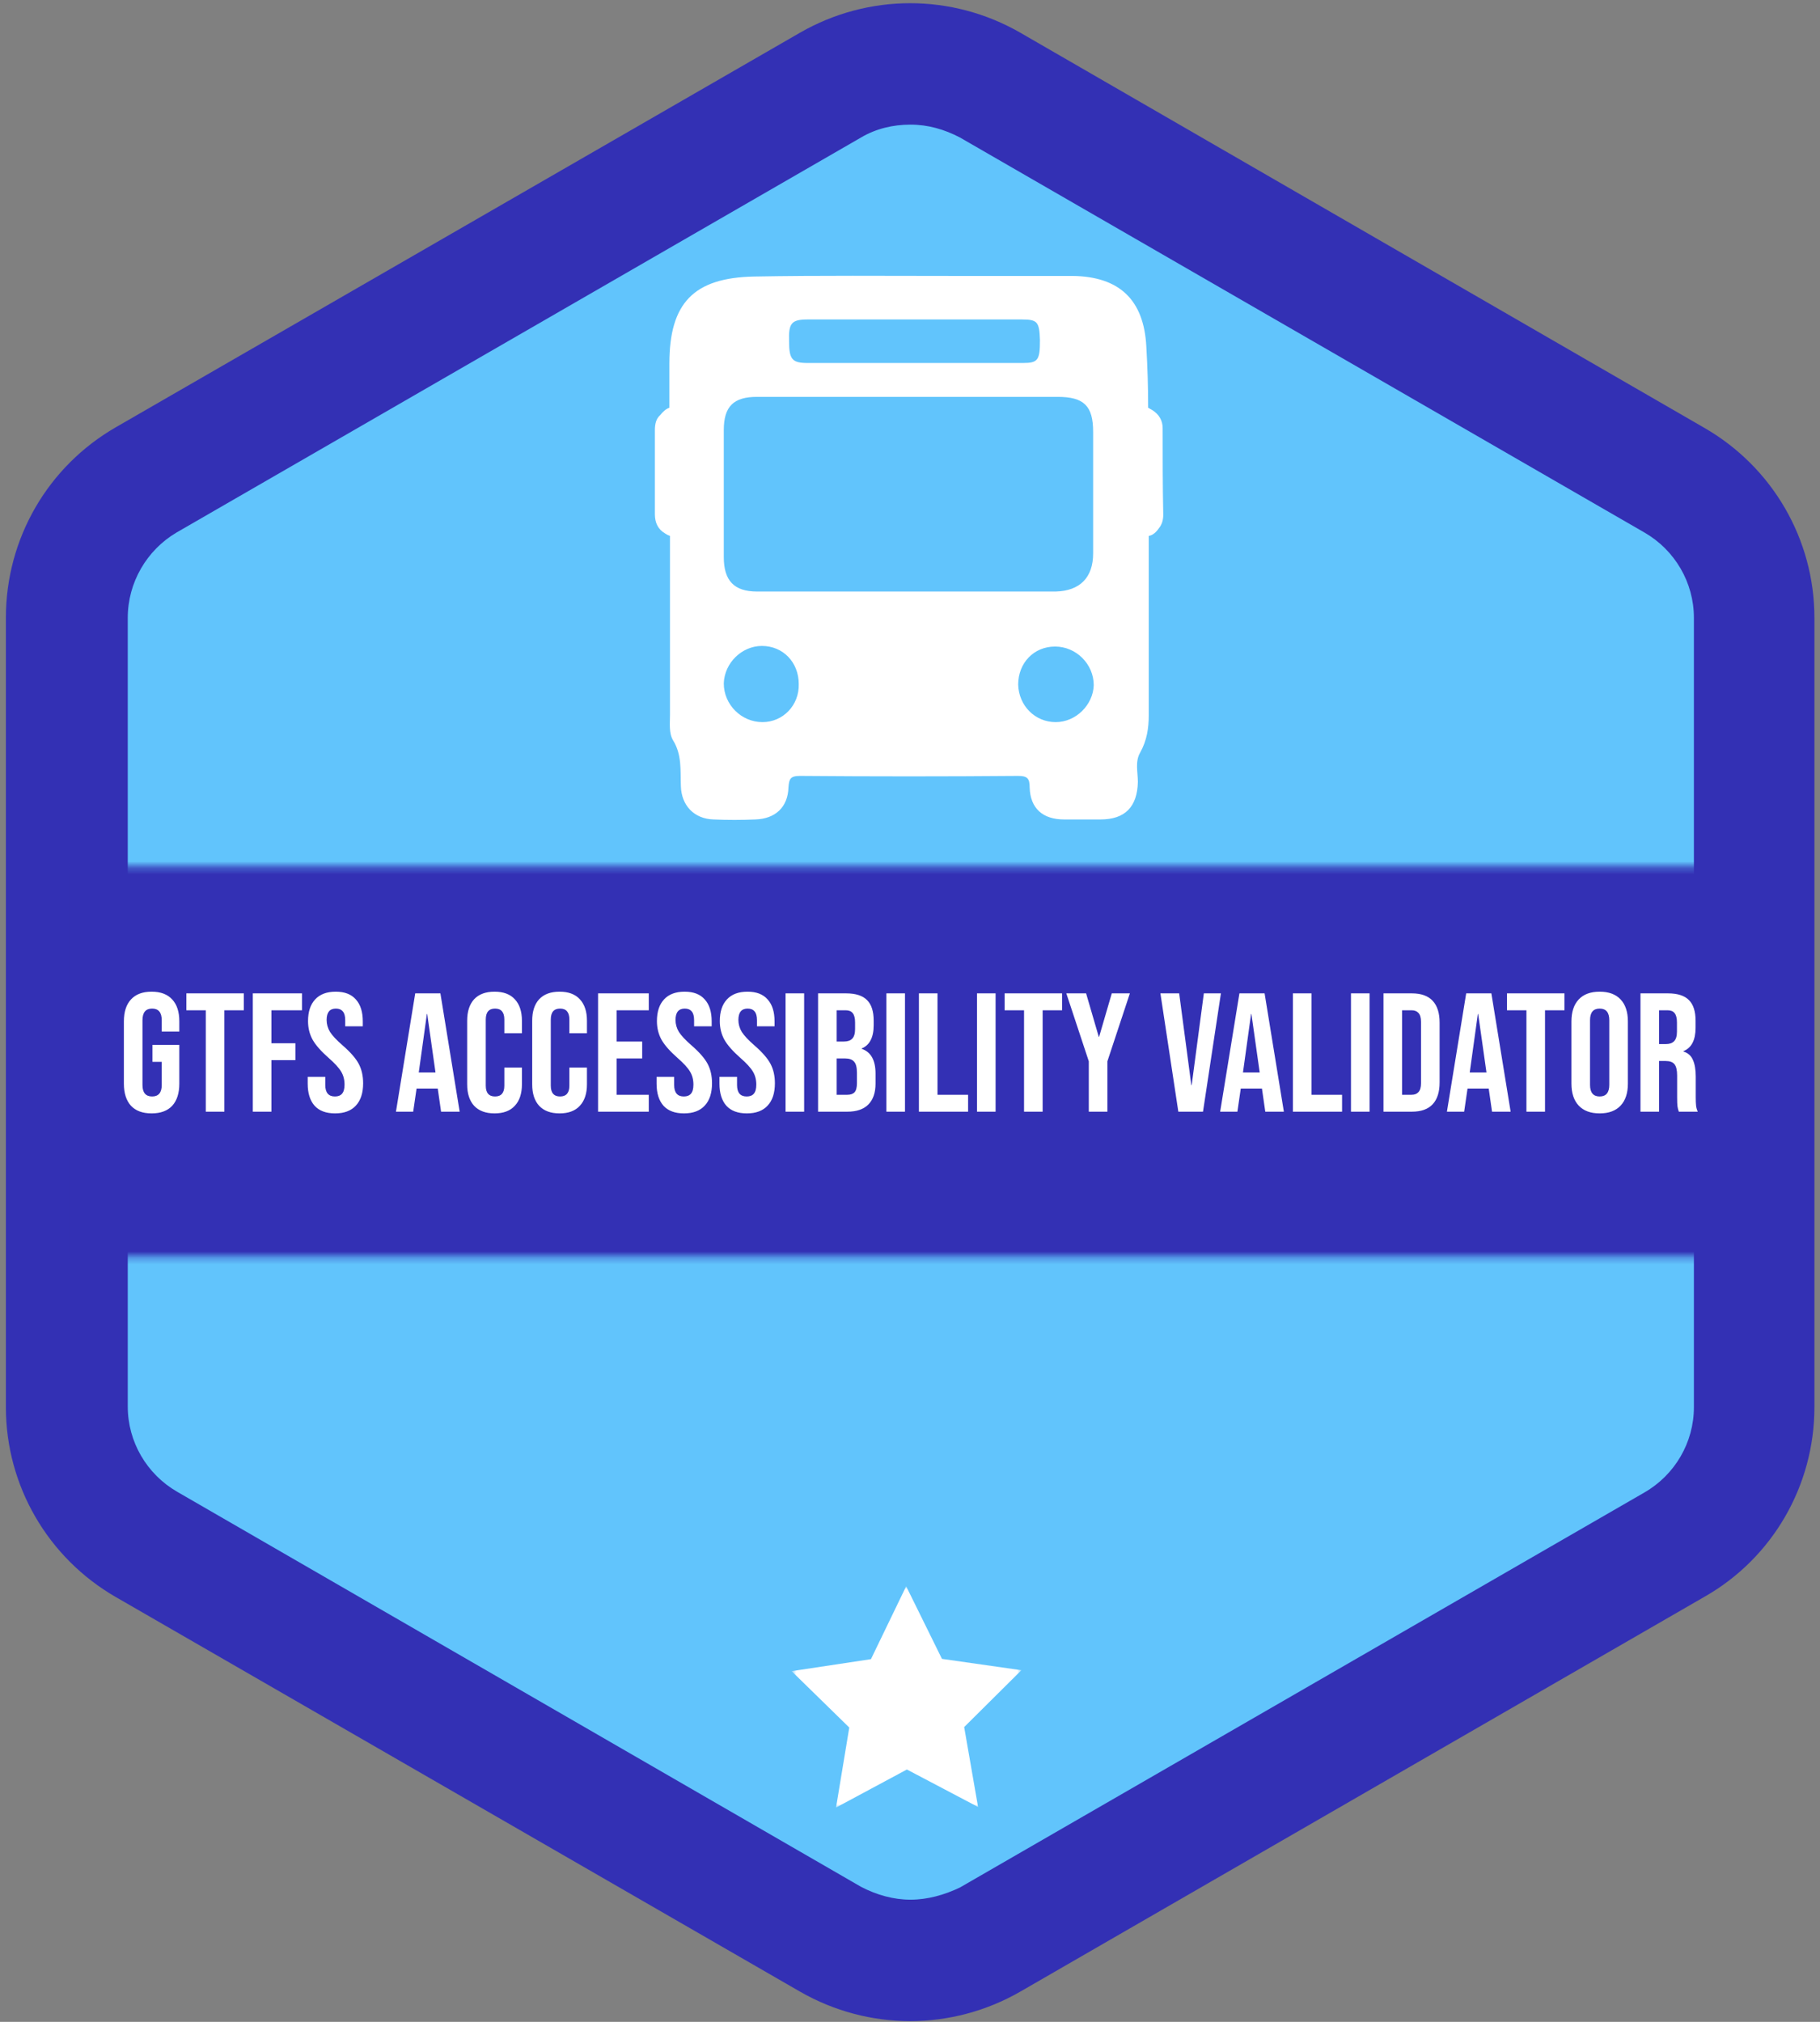 <svg width="280" height="311" viewBox="0 0 280 311" fill="none" xmlns="http://www.w3.org/2000/svg">
<rect x="0" y="0" width="280" height="311" fill="#808080" stroke="none"/>
<path fill-rule="evenodd" clip-rule="evenodd" d="M279.142 216.458V95.026C279.142 82.956 272.683 71.822 262.162 65.787L156.951 5.019C146.43 -1.016 133.617 -1.016 123.096 5.019L17.884 65.683C7.363 71.718 0.905 82.852 0.905 95.026V216.458C0.905 228.529 7.363 239.663 17.884 245.698L123.096 306.362C133.617 312.397 146.43 312.397 156.951 306.362L262.266 245.594C272.683 239.663 279.142 228.529 279.142 216.458Z" fill="#3330B4"/>
<path fill-rule="evenodd" clip-rule="evenodd" d="M140.075 292.21C137.471 292.21 134.867 291.482 132.471 290.233L27.259 229.465C22.572 226.76 19.655 221.765 19.655 216.354V95.026C19.655 89.615 22.572 84.621 27.155 81.915L132.471 21.147C134.763 19.794 137.367 19.17 140.075 19.17C142.784 19.17 145.284 19.899 147.68 21.147L252.995 81.915C257.683 84.621 260.6 89.615 260.6 95.026V216.458C260.6 221.869 257.683 226.864 252.995 229.569L147.68 290.337C145.284 291.482 142.68 292.21 140.075 292.21Z" fill="#61C4FC"/>
<mask id="mask0_401_3" style="mask-type:alpha" maskUnits="userSpaceOnUse" x="10" y="133" width="259" height="61">
<path d="M10.646 133.301H268.645V193.301H10.646V133.301Z" fill="white"/>
</mask>
<g mask="url(#mask0_401_3)">
<path fill-rule="evenodd" clip-rule="evenodd" d="M10.646 34.232H268.645V292.232H10.646V34.232Z" fill="#3330B4"/>
</g>
<mask id="mask1_401_3" style="mask-type:alpha" maskUnits="userSpaceOnUse" x="122" y="244" width="36" height="35">
<path d="M122 244H157.139V278.037H122V244Z" fill="white"/>
</mask>
<g mask="url(#mask1_401_3)">
<path fill-rule="evenodd" clip-rule="evenodd" d="M144.917 255.167L157.139 256.912L148.335 265.657L150.471 277.948L139.523 272.186L128.621 278.037L130.658 265.73L121.785 257.056L133.992 255.212L139.41 244L144.917 255.167Z" fill="white"/>
</g>
<path fill-rule="evenodd" clip-rule="evenodd" d="M178.87 65.88C178.87 64.671 178.312 63.741 177.289 63.09C177.103 62.997 176.824 62.811 176.638 62.718C176.638 59.649 176.545 56.487 176.359 53.326C175.987 46.072 172.174 42.538 165.013 42.445C158.782 42.445 152.551 42.445 146.32 42.445C136.183 42.445 126.139 42.352 116.002 42.538C106.702 42.724 102.982 46.63 102.982 55.929C102.982 58.161 102.982 60.393 102.982 62.718C102.424 62.904 101.959 63.369 101.587 63.834C100.936 64.392 100.75 65.229 100.75 66.159C100.75 70.437 100.75 74.715 100.75 79.086C100.75 80.388 101.215 81.411 102.331 82.062C102.61 82.248 102.796 82.341 103.075 82.434C103.075 91.641 103.075 100.754 103.075 109.961C103.075 111.263 102.889 112.751 103.54 113.867C104.935 116.099 104.656 118.517 104.749 120.935C104.842 123.911 106.795 125.957 109.771 126.05C111.91 126.143 114.049 126.143 116.188 126.05C119.257 125.957 121.21 124.19 121.303 121.121C121.396 119.819 121.582 119.354 123.07 119.354C134.23 119.447 145.483 119.447 156.643 119.354C158.038 119.354 158.41 119.726 158.41 121.121C158.503 124.376 160.456 126.05 163.711 126.05C165.571 126.05 167.431 126.05 169.291 126.05C173.104 126.05 174.964 124.097 175.057 120.284C175.057 118.796 174.592 117.122 175.429 115.727C176.452 113.867 176.731 112.007 176.731 109.961C176.731 101.312 176.731 92.664 176.731 82.434C177.382 82.341 177.94 81.783 178.312 81.225C178.777 80.667 178.963 79.923 178.963 79.179C178.87 74.808 178.87 70.344 178.87 65.88ZM124.279 49.141C129.859 49.141 135.439 49.141 140.926 49.141C146.32 49.141 151.714 49.141 157.201 49.141C159.619 49.141 159.898 49.513 159.991 52.303C159.991 55.371 159.712 55.837 157.387 55.837C146.32 55.837 135.253 55.837 124.279 55.837C121.861 55.837 121.396 55.279 121.396 52.489C121.303 49.699 121.768 49.141 124.279 49.141ZM117.304 111.077C114.049 111.077 111.352 108.38 111.352 105.125C111.445 101.963 114.142 99.359 117.211 99.359C120.466 99.359 122.884 101.87 122.884 105.218C122.977 108.473 120.466 111.077 117.304 111.077ZM116.467 90.99C112.933 90.99 111.352 89.316 111.352 85.689C111.352 79.179 111.352 72.669 111.352 66.159C111.352 62.532 112.84 61.044 116.467 61.044C124.279 61.044 131.998 61.044 139.81 61.044C147.436 61.044 155.062 61.044 162.688 61.044C166.78 61.044 168.175 62.439 168.175 66.438C168.175 72.669 168.175 78.9 168.175 85.131C168.175 88.851 166.129 90.897 162.409 90.99C147.157 90.99 131.812 90.99 116.467 90.99ZM162.409 111.077C159.247 111.077 156.736 108.566 156.643 105.311C156.643 101.963 159.061 99.452 162.316 99.452C165.571 99.452 168.268 102.149 168.268 105.404C168.175 108.38 165.571 111.077 162.409 111.077Z" fill="white"/>
<path d="M23.323 171.26C21.936 171.26 20.879 170.87 20.151 170.09C19.423 169.293 19.059 168.157 19.059 166.684V157.116C19.059 155.643 19.423 154.516 20.151 153.736C20.879 152.939 21.936 152.54 23.323 152.54C24.71 152.54 25.767 152.939 26.495 153.736C27.223 154.516 27.587 155.643 27.587 157.116V158.676H24.883V156.934C24.883 155.738 24.389 155.14 23.401 155.14C22.413 155.14 21.919 155.738 21.919 156.934V166.892C21.919 168.071 22.413 168.66 23.401 168.66C24.389 168.66 24.883 168.071 24.883 166.892V163.33H23.453V160.73H27.587V166.684C27.587 168.157 27.223 169.293 26.495 170.09C25.767 170.87 24.71 171.26 23.323 171.26ZM31.659 155.4H28.669V152.8H37.509V155.4H34.519V171H31.659V155.4ZM38.894 152.8H46.46V155.4H41.754V160.47H45.446V163.07H41.754V171H38.894V152.8ZM51.55 171.26C50.163 171.26 49.114 170.87 48.404 170.09C47.693 169.293 47.338 168.157 47.338 166.684V165.644H50.042V166.892C50.042 168.071 50.536 168.66 51.524 168.66C52.009 168.66 52.373 168.521 52.616 168.244C52.876 167.949 53.006 167.481 53.006 166.84C53.006 166.077 52.832 165.41 52.486 164.838C52.139 164.249 51.498 163.547 50.562 162.732C49.383 161.692 48.56 160.756 48.092 159.924C47.624 159.075 47.39 158.121 47.39 157.064C47.39 155.625 47.754 154.516 48.482 153.736C49.21 152.939 50.267 152.54 51.654 152.54C53.023 152.54 54.054 152.939 54.748 153.736C55.458 154.516 55.814 155.643 55.814 157.116V157.87H53.11V156.934C53.11 156.31 52.988 155.859 52.746 155.582C52.503 155.287 52.148 155.14 51.68 155.14C50.726 155.14 50.25 155.721 50.25 156.882C50.25 157.541 50.423 158.156 50.77 158.728C51.134 159.3 51.784 159.993 52.72 160.808C53.916 161.848 54.739 162.793 55.19 163.642C55.64 164.491 55.866 165.488 55.866 166.632C55.866 168.123 55.493 169.267 54.748 170.064C54.02 170.861 52.954 171.26 51.55 171.26ZM63.88 152.8H67.754L70.718 171H67.858L67.338 167.386V167.438H64.088L63.568 171H60.916L63.88 152.8ZM66.999 164.968L65.725 155.972H65.674L64.425 164.968H66.999ZM76.084 171.26C74.715 171.26 73.666 170.87 72.938 170.09C72.228 169.31 71.872 168.209 71.872 166.788V157.012C71.872 155.591 72.228 154.49 72.938 153.71C73.666 152.93 74.715 152.54 76.084 152.54C77.454 152.54 78.494 152.93 79.204 153.71C79.932 154.49 80.296 155.591 80.296 157.012V158.936H77.592V156.83C77.592 155.703 77.116 155.14 76.162 155.14C75.209 155.14 74.732 155.703 74.732 156.83V166.996C74.732 168.105 75.209 168.66 76.162 168.66C77.116 168.66 77.592 168.105 77.592 166.996V164.214H80.296V166.788C80.296 168.209 79.932 169.31 79.204 170.09C78.494 170.87 77.454 171.26 76.084 171.26ZM86.088 171.26C84.719 171.26 83.67 170.87 82.942 170.09C82.231 169.31 81.876 168.209 81.876 166.788V157.012C81.876 155.591 82.231 154.49 82.942 153.71C83.67 152.93 84.719 152.54 86.088 152.54C87.457 152.54 88.498 152.93 89.208 153.71C89.936 154.49 90.3 155.591 90.3 157.012V158.936H87.596V156.83C87.596 155.703 87.12 155.14 86.166 155.14C85.213 155.14 84.736 155.703 84.736 156.83V166.996C84.736 168.105 85.213 168.66 86.166 168.66C87.12 168.66 87.596 168.105 87.596 166.996V164.214H90.3V166.788C90.3 168.209 89.936 169.31 89.208 170.09C88.498 170.87 87.457 171.26 86.088 171.26ZM92.011 152.8H99.811V155.4H94.871V160.21H98.797V162.81H94.871V168.4H99.811V171H92.011V152.8ZM105.225 171.26C103.839 171.26 102.79 170.87 102.079 170.09C101.369 169.293 101.013 168.157 101.013 166.684V165.644H103.717V166.892C103.717 168.071 104.211 168.66 105.199 168.66C105.685 168.66 106.049 168.521 106.291 168.244C106.551 167.949 106.681 167.481 106.681 166.84C106.681 166.077 106.508 165.41 106.161 164.838C105.815 164.249 105.173 163.547 104.237 162.732C103.059 161.692 102.235 160.756 101.767 159.924C101.299 159.075 101.065 158.121 101.065 157.064C101.065 155.625 101.429 154.516 102.157 153.736C102.885 152.939 103.943 152.54 105.329 152.54C106.699 152.54 107.73 152.939 108.423 153.736C109.134 154.516 109.489 155.643 109.489 157.116V157.87H106.785V156.934C106.785 156.31 106.664 155.859 106.421 155.582C106.179 155.287 105.823 155.14 105.355 155.14C104.402 155.14 103.925 155.721 103.925 156.882C103.925 157.541 104.099 158.156 104.445 158.728C104.809 159.3 105.459 159.993 106.395 160.808C107.591 161.848 108.415 162.793 108.865 163.642C109.316 164.491 109.541 165.488 109.541 166.632C109.541 168.123 109.169 169.267 108.423 170.064C107.695 170.861 106.629 171.26 105.225 171.26ZM114.899 171.26C113.513 171.26 112.464 170.87 111.753 170.09C111.043 169.293 110.687 168.157 110.687 166.684V165.644H113.391V166.892C113.391 168.071 113.885 168.66 114.873 168.66C115.359 168.66 115.723 168.521 115.965 168.244C116.225 167.949 116.355 167.481 116.355 166.84C116.355 166.077 116.182 165.41 115.835 164.838C115.489 164.249 114.847 163.547 113.911 162.732C112.733 161.692 111.909 160.756 111.441 159.924C110.973 159.075 110.739 158.121 110.739 157.064C110.739 155.625 111.103 154.516 111.831 153.736C112.559 152.939 113.617 152.54 115.003 152.54C116.373 152.54 117.404 152.939 118.097 153.736C118.808 154.516 119.163 155.643 119.163 157.116V157.87H116.459V156.934C116.459 156.31 116.338 155.859 116.095 155.582C115.853 155.287 115.497 155.14 115.029 155.14C114.076 155.14 113.599 155.721 113.599 156.882C113.599 157.541 113.773 158.156 114.119 158.728C114.483 159.3 115.133 159.993 116.069 160.808C117.265 161.848 118.089 162.793 118.539 163.642C118.99 164.491 119.215 165.488 119.215 166.632C119.215 168.123 118.843 169.267 118.097 170.064C117.369 170.861 116.303 171.26 114.899 171.26ZM120.855 152.8H123.715V171H120.855V152.8ZM125.857 152.8H130.173C131.646 152.8 132.721 153.147 133.397 153.84C134.073 154.516 134.411 155.565 134.411 156.986V157.714C134.411 158.65 134.255 159.413 133.943 160.002C133.648 160.591 133.189 161.016 132.565 161.276V161.328C133.986 161.813 134.697 163.079 134.697 165.124V166.684C134.697 168.088 134.324 169.163 133.579 169.908C132.851 170.636 131.776 171 130.355 171H125.857V152.8ZM129.835 160.21C130.407 160.21 130.832 160.063 131.109 159.768C131.404 159.473 131.551 158.979 131.551 158.286V157.272C131.551 156.613 131.43 156.137 131.187 155.842C130.962 155.547 130.598 155.4 130.095 155.4H128.717V160.21H129.835ZM130.355 168.4C130.858 168.4 131.23 168.27 131.473 168.01C131.716 167.733 131.837 167.265 131.837 166.606V165.02C131.837 164.188 131.69 163.616 131.395 163.304C131.118 162.975 130.65 162.81 129.991 162.81H128.717V168.4H130.355ZM136.369 152.8H139.229V171H136.369V152.8ZM141.371 152.8H144.231V168.4H148.937V171H141.371V152.8ZM150.308 152.8H153.168V171H150.308V152.8ZM157.546 155.4H154.556V152.8H163.396V155.4H160.406V171H157.546V155.4ZM167.508 163.252L164.05 152.8H167.092L169.042 159.482H169.094L171.044 152.8H173.826L170.368 163.252V171H167.508V163.252ZM178.525 152.8H181.411L183.283 166.918H183.335L185.207 152.8H187.833L185.077 171H181.281L178.525 152.8ZM190.68 152.8H194.554L197.518 171H194.658L194.138 167.386V167.438H190.888L190.368 171H187.716L190.68 152.8ZM193.8 164.968L192.526 155.972H192.474L191.226 164.968H193.8ZM198.906 152.8H201.766V168.4H206.472V171H198.906V152.8ZM207.843 152.8H210.703V171H207.843V152.8ZM212.845 152.8H217.213C218.635 152.8 219.701 153.181 220.411 153.944C221.122 154.707 221.477 155.825 221.477 157.298V166.502C221.477 167.975 221.122 169.093 220.411 169.856C219.701 170.619 218.635 171 217.213 171H212.845V152.8ZM217.161 168.4C217.629 168.4 217.985 168.261 218.227 167.984C218.487 167.707 218.617 167.256 218.617 166.632V157.168C218.617 156.544 218.487 156.093 218.227 155.816C217.985 155.539 217.629 155.4 217.161 155.4H215.705V168.4H217.161ZM225.567 152.8H229.441L232.405 171H229.545L229.025 167.386V167.438H225.775L225.255 171H222.603L225.567 152.8ZM228.687 164.968L227.413 155.972H227.361L226.113 164.968H228.687ZM234.835 155.4H231.845V152.8H240.685V155.4H237.695V171H234.835V155.4ZM246.102 171.26C244.698 171.26 243.624 170.861 242.878 170.064C242.133 169.267 241.76 168.14 241.76 166.684V157.116C241.76 155.66 242.133 154.533 242.878 153.736C243.624 152.939 244.698 152.54 246.102 152.54C247.506 152.54 248.581 152.939 249.326 153.736C250.072 154.533 250.444 155.66 250.444 157.116V166.684C250.444 168.14 250.072 169.267 249.326 170.064C248.581 170.861 247.506 171.26 246.102 171.26ZM246.102 168.66C247.09 168.66 247.584 168.062 247.584 166.866V156.934C247.584 155.738 247.09 155.14 246.102 155.14C245.114 155.14 244.62 155.738 244.62 156.934V166.866C244.62 168.062 245.114 168.66 246.102 168.66ZM252.379 152.8H256.617C258.09 152.8 259.165 153.147 259.841 153.84C260.517 154.516 260.855 155.565 260.855 156.986V158.104C260.855 159.993 260.231 161.189 258.983 161.692V161.744C259.676 161.952 260.161 162.377 260.439 163.018C260.733 163.659 260.881 164.517 260.881 165.592V168.79C260.881 169.31 260.898 169.735 260.933 170.064C260.967 170.376 261.054 170.688 261.193 171H258.281C258.177 170.705 258.107 170.428 258.073 170.168C258.038 169.908 258.021 169.44 258.021 168.764V165.436C258.021 164.604 257.882 164.023 257.605 163.694C257.345 163.365 256.885 163.2 256.227 163.2H255.239V171H252.379V152.8ZM256.279 160.6C256.851 160.6 257.275 160.453 257.553 160.158C257.847 159.863 257.994 159.369 257.994 158.676V157.272C257.994 156.613 257.873 156.137 257.631 155.842C257.405 155.547 257.041 155.4 256.539 155.4H255.239V160.6H256.279Z" fill="white"/>
</svg>
